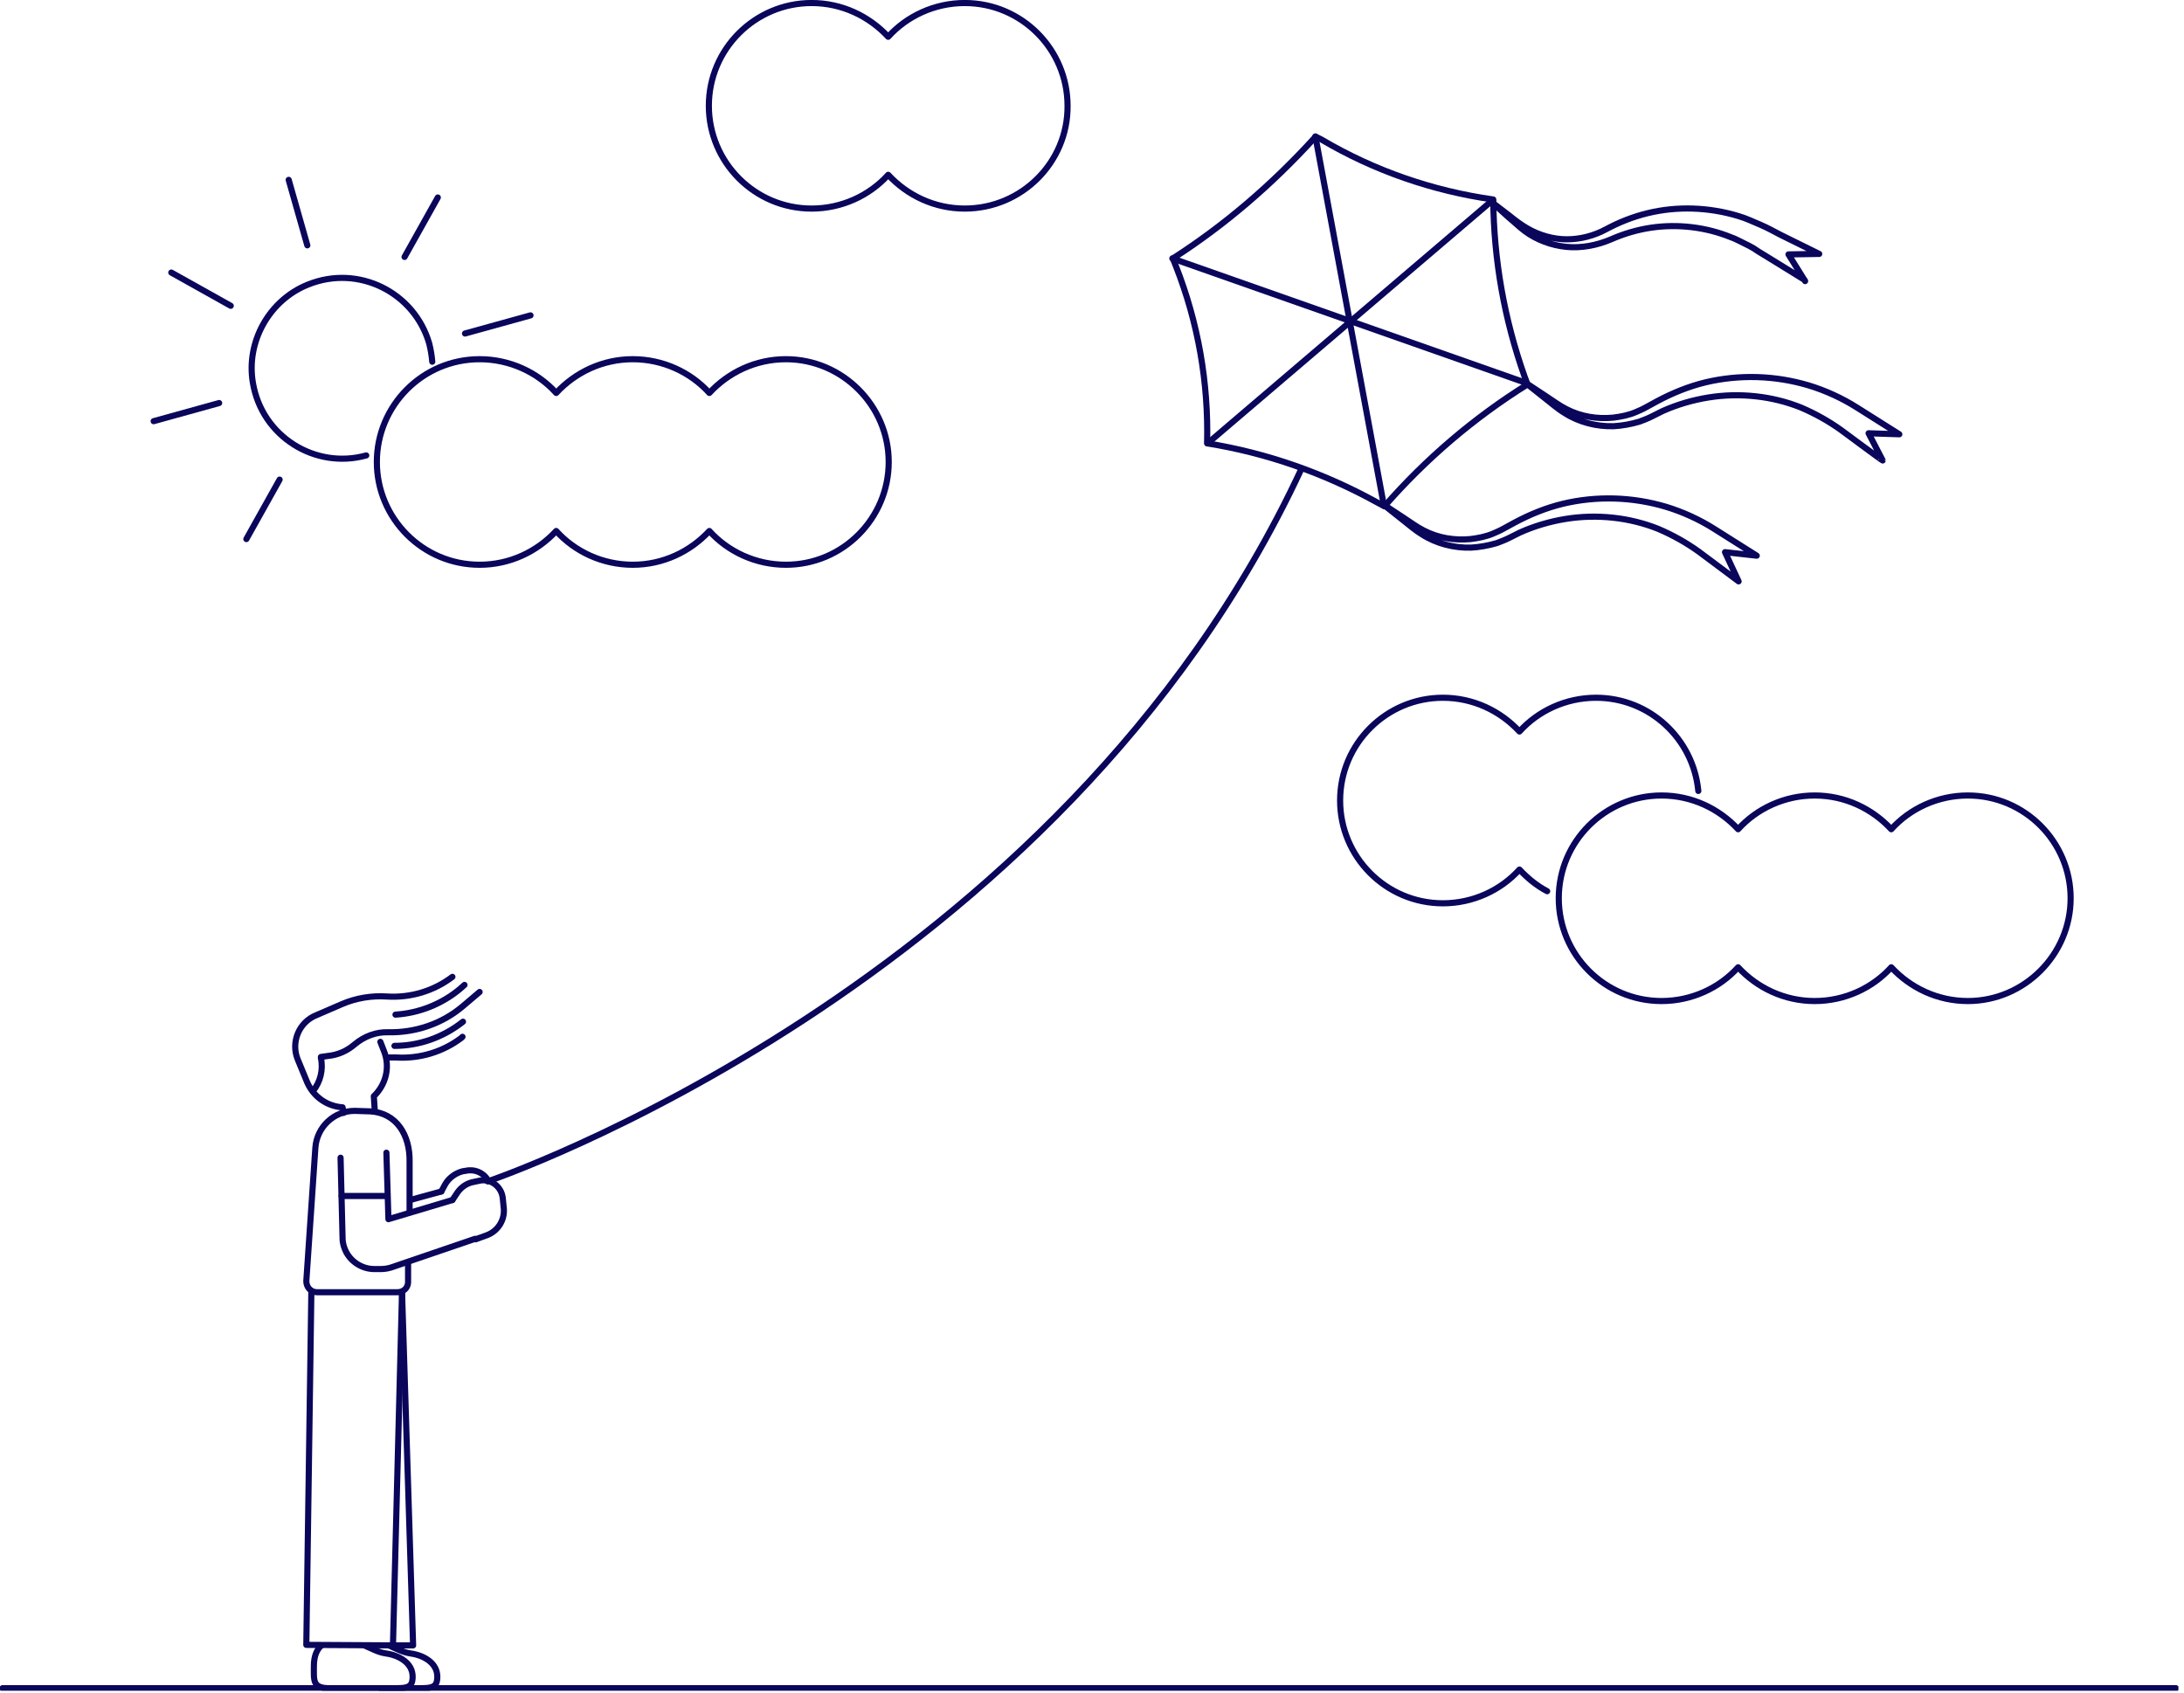 <svg width="356" height="276" viewBox="0 0 356 276" fill="none" xmlns="http://www.w3.org/2000/svg">
<g clip-path="url(#clip0)">
<path d="M47.057 29.317L50.095 39.993" stroke="#0A065B" stroke-miterlimit="10" stroke-linecap="round" stroke-linejoin="round"/>
<path d="M86.475 51.408L75.799 54.364" stroke="#0A065B" stroke-miterlimit="10" stroke-linecap="round" stroke-linejoin="round"/>
<path d="M25.047 68.654L35.723 65.697" stroke="#0A065B" stroke-miterlimit="10" stroke-linecap="round" stroke-linejoin="round"/>
<path d="M65.943 41.882L71.363 32.192" stroke="#0A065B" stroke-miterlimit="10" stroke-linecap="round" stroke-linejoin="round"/>
<path d="M40.158 87.87L45.578 78.18" stroke="#0A065B" stroke-miterlimit="10" stroke-linecap="round" stroke-linejoin="round"/>
<path d="M27.922 44.428L37.612 49.848" stroke="#0A065B" stroke-miterlimit="10" stroke-linecap="round" stroke-linejoin="round"/>
<path d="M59.702 74.238C51.408 76.537 42.703 71.199 41.225 62.412C40.075 55.761 43.853 48.944 50.176 46.399C58.47 43.032 67.586 47.713 69.967 56.007C70.214 56.992 70.378 57.978 70.46 58.963" stroke="#0A065B" stroke-miterlimit="10" stroke-linecap="round" stroke-linejoin="round"/>
<path d="M320.767 163.176C315.839 163.176 311.405 161.04 308.284 157.674C305.246 161.04 300.729 163.176 295.802 163.176C290.874 163.176 286.44 161.04 283.319 157.674C280.281 161.04 275.764 163.176 270.837 163.176C261.557 163.176 254.084 155.62 254.084 146.423C254.084 137.143 261.639 129.67 270.837 129.67C275.764 129.67 280.199 131.805 283.319 135.172C286.358 131.805 290.874 129.67 295.802 129.67C300.729 129.67 305.164 131.805 308.284 135.172C311.323 131.805 315.839 129.67 320.767 129.67C330.046 129.67 337.52 137.225 337.52 146.423C337.52 155.62 329.964 163.176 320.767 163.176Z" stroke="#0A065B" stroke-miterlimit="10" stroke-linecap="round" stroke-linejoin="round"/>
<path d="M157.263 33.998C152.335 33.998 147.901 31.863 144.78 28.496C141.742 31.863 137.225 33.998 132.298 33.998C123.018 33.998 115.545 26.443 115.545 17.246C115.545 7.966 123.1 0.493 132.298 0.493C137.225 0.493 141.66 2.628 144.78 5.995C147.819 2.628 152.335 0.493 157.263 0.493C166.542 0.493 174.015 8.048 174.015 17.246C174.098 26.443 166.542 33.998 157.263 33.998Z" stroke="#0A065B" stroke-miterlimit="10" stroke-linecap="round" stroke-linejoin="round"/>
<path d="M252.195 145.273C250.471 144.37 248.993 143.138 247.679 141.742C244.64 145.109 240.123 147.244 235.196 147.244C225.916 147.244 218.443 139.689 218.443 130.491C218.443 121.212 225.999 113.738 235.196 113.738C240.123 113.738 244.558 115.874 247.679 119.241C250.717 115.874 255.234 113.738 260.161 113.738C268.866 113.738 276.011 120.39 276.832 128.931" stroke="#0A065B" stroke-miterlimit="10" stroke-linecap="round" stroke-linejoin="round"/>
<path d="M78.18 92.058C83.108 92.058 87.542 89.923 90.663 86.556C93.701 89.923 98.218 92.058 103.145 92.058C108.073 92.058 112.507 89.923 115.628 86.556C118.666 89.923 123.183 92.058 128.11 92.058C137.39 92.058 144.863 84.503 144.863 75.305C144.863 66.108 137.308 58.553 128.11 58.553C123.183 58.553 118.749 60.688 115.628 64.055C112.589 60.688 108.073 58.553 103.145 58.553C98.218 58.553 93.784 60.688 90.663 64.055C87.624 60.688 83.108 58.553 78.18 58.553C68.901 58.553 61.428 66.108 61.428 75.305C61.428 84.503 68.901 92.058 78.18 92.058Z" stroke="#0A065B" stroke-miterlimit="10" stroke-linecap="round" stroke-linejoin="round"/>
<path d="M0.41 275.189H354.683" stroke="#0A065B" stroke-miterlimit="10" stroke-linecap="round" stroke-linejoin="round"/>
<path d="M214.418 22.255L214.172 22.584C207.356 30.057 199.636 36.708 191.178 42.128L191.67 43.36C195.284 52.558 197.008 62.33 196.762 72.267C206.452 73.827 215.814 77.112 224.437 81.875L225.669 82.532C232.403 74.813 240.286 68.079 248.991 62.659L248.499 61.345C245.214 52.065 243.489 42.375 243.407 32.52C233.552 31.124 224.026 27.839 215.404 22.748L214.418 22.255Z" stroke="#0A065B" stroke-miterlimit="10" stroke-linecap="round" stroke-linejoin="round"/>
<path d="M225.587 82.45L214.418 22.255" stroke="#0A065B" stroke-miterlimit="10" stroke-linecap="round" stroke-linejoin="round"/>
<path d="M191.096 42.128L248.745 62.412" stroke="#0A065B" stroke-miterlimit="10" stroke-linecap="round" stroke-linejoin="round"/>
<path d="M196.844 72.267L243.242 32.684" stroke="#0A065B" stroke-miterlimit="10" stroke-linecap="round" stroke-linejoin="round"/>
<path d="M300.152 70.132C298.099 68.654 295.882 67.422 293.583 66.436C288.902 64.548 283.564 63.973 278.472 64.794C275.927 65.205 273.381 65.944 270.999 67.011L269.193 67.915C268.536 68.243 267.879 68.489 267.222 68.736C265.826 69.146 264.43 69.393 263.033 69.475C260.241 69.557 257.367 68.818 255.068 67.34C253.836 66.601 252.85 65.697 251.783 64.876L248.58 62.33L251.947 64.548C253.097 65.287 254.164 66.108 255.314 66.683C257.696 67.915 260.323 68.325 262.951 68.079C264.265 67.915 265.497 67.668 266.647 67.175C267.222 66.929 267.797 66.683 268.371 66.354L270.178 65.369C272.642 64.055 275.27 62.987 277.98 62.33C283.482 61.016 289.312 61.181 294.815 62.823C297.525 63.644 300.235 64.876 302.698 66.436L309.596 70.789L304.587 70.625L306.886 75.059C306.886 75.141 300.152 70.132 300.152 70.132Z" stroke="#0A065B" stroke-miterlimit="10" stroke-linecap="round" stroke-linejoin="round"/>
<path d="M283.4 94.768L276.912 89.923C274.859 88.445 272.642 87.213 270.342 86.228C265.662 84.339 260.324 83.764 255.232 84.585C252.686 84.996 250.141 85.735 247.759 86.803L245.952 87.706C245.295 88.034 244.638 88.281 243.981 88.527C242.585 88.938 241.189 89.184 239.793 89.266C237.001 89.348 234.127 88.609 231.827 87.131C230.596 86.392 229.61 85.489 228.543 84.668L225.34 82.122L228.707 84.339C229.857 85.078 230.924 85.899 232.074 86.474C234.455 87.706 237.083 88.117 239.711 87.87C241.025 87.706 242.257 87.46 243.407 86.967C243.981 86.721 244.556 86.474 245.131 86.146L246.938 85.16C249.401 83.846 252.029 82.779 254.739 82.122C260.242 80.808 266.072 80.972 271.574 82.614C274.284 83.436 276.994 84.668 279.458 86.228L286.356 90.58L281.183 90.005L283.4 94.768Z" stroke="#0A065B" stroke-miterlimit="10" stroke-linecap="round" stroke-linejoin="round"/>
<path d="M294.075 45.578L288.081 41.882L286.602 40.979L285.863 40.486L285.124 40.075C284.631 39.829 284.139 39.583 283.646 39.336C283.153 39.09 282.661 38.844 282.168 38.679C278.144 37.037 273.545 36.462 269.11 37.119C266.893 37.447 264.676 38.105 262.623 39.008C260.323 39.993 257.778 40.486 255.314 40.24C252.85 39.993 250.469 39.09 248.58 37.694C247.595 36.955 246.773 36.134 245.87 35.395L243.242 33.013L246.034 35.148C246.938 35.887 247.923 36.626 248.909 37.201C250.879 38.351 253.179 39.008 255.396 39.008C257.613 39.008 259.831 38.433 261.802 37.365C263.937 36.216 266.236 35.312 268.618 34.737C273.381 33.588 278.554 33.752 283.4 35.23C283.974 35.395 284.631 35.641 285.206 35.887C285.781 36.134 286.356 36.38 286.931 36.626L287.834 37.037L288.655 37.447L290.216 38.269L296.539 41.389L291.53 41.471L294.24 45.824C294.158 45.578 294.075 45.578 294.075 45.578Z" stroke="#0A065B" stroke-miterlimit="10" stroke-linecap="round" stroke-linejoin="round"/>
<path d="M66.518 205.797V208.999C66.518 209.903 65.779 210.642 64.794 210.642H51.654C50.669 210.642 49.93 209.821 49.93 208.835L51.408 187.073C51.654 183.706 54.446 181.078 57.813 181.078L60.359 181.16C64.629 181.407 66.847 185.02 66.765 189.372V197.585" stroke="#0A065B" stroke-miterlimit="10" stroke-linecap="round" stroke-linejoin="round"/>
<path d="M65.532 210.642L67.338 268.209H63.397" stroke="#0A065B" stroke-miterlimit="10" stroke-linecap="round" stroke-linejoin="round"/>
<path d="M63.562 268.291C64.63 268.784 65.779 269.359 66.929 269.523C69.229 269.852 71.282 271.165 71.282 273.301C71.282 275.436 70.132 275.189 66.272 275.189C64.219 275.189 64.137 275.189 62.084 275.189" stroke="#0A065B" stroke-miterlimit="10" stroke-linecap="round" stroke-linejoin="round"/>
<path d="M59.376 268.209C60.526 268.702 61.675 269.359 62.907 269.523C65.207 269.852 67.26 271.165 67.26 273.301C67.26 275.436 66.11 275.189 62.25 275.189C60.197 275.189 60.115 275.189 58.062 275.189H53.709C50.917 275.189 51.164 273.958 51.164 271.576C51.164 269.934 51.657 268.866 52.396 268.209" stroke="#0A065B" stroke-miterlimit="10" stroke-linecap="round" stroke-linejoin="round"/>
<path d="M50.751 210.642L49.93 268.127L64.055 268.209L65.533 210.642" stroke="#0A065B" stroke-miterlimit="10" stroke-linecap="round" stroke-linejoin="round"/>
<path d="M55.514 188.715L55.842 201.855C55.842 202.676 56.089 203.415 56.417 204.072C57.32 205.797 59.127 206.864 61.016 206.864H62.083C62.658 206.864 63.151 206.782 63.726 206.618L77.44 201.937" stroke="#0A065B" stroke-miterlimit="10" stroke-linecap="round" stroke-linejoin="round"/>
<path d="M73.744 195.614L63.315 198.734L62.986 187.894" stroke="#0A065B" stroke-miterlimit="10" stroke-linecap="round" stroke-linejoin="round"/>
<path d="M56.007 181.407L55.843 180.503C53.379 180.339 51.162 178.861 50.094 176.479L48.534 172.702C47.384 169.91 48.698 166.625 51.572 165.475L55.761 163.668C58.06 162.683 60.606 162.272 63.069 162.437C66.929 162.683 70.707 161.533 73.745 159.234" stroke="#0A065B" stroke-miterlimit="10" stroke-linecap="round" stroke-linejoin="round"/>
<path d="M63.07 172.373C63.563 172.373 64.056 172.373 64.549 172.373C68.408 172.62 72.186 171.47 75.224 169.171L75.388 169.006" stroke="#0A065B" stroke-miterlimit="10" stroke-linecap="round" stroke-linejoin="round"/>
<path d="M61.098 181.16L60.934 178.697C62.904 176.808 63.644 173.934 62.576 171.306L62.001 169.828" stroke="#0A065B" stroke-miterlimit="10" stroke-linecap="round" stroke-linejoin="round"/>
<path d="M73.746 195.614L74.567 194.382C75.142 193.561 75.963 192.986 76.867 192.739L78.016 192.493C79.905 192 81.794 193.396 81.958 195.367L82.123 197.01C82.287 198.899 81.137 200.705 79.33 201.362L77.524 202.019" stroke="#0A065B" stroke-miterlimit="10" stroke-linecap="round" stroke-linejoin="round"/>
<path d="M66.848 195.614L71.939 194.218" stroke="#0A065B" stroke-miterlimit="10" stroke-linecap="round" stroke-linejoin="round"/>
<path d="M71.938 194.218L72.512 193.15C73.087 192.082 74.155 191.261 75.387 190.933L75.879 190.851C77.275 190.522 78.754 191.097 79.493 192.329" stroke="#0A065B" stroke-miterlimit="10" stroke-linecap="round" stroke-linejoin="round"/>
<path d="M79.494 192.575C79.494 192.575 172.702 161.123 212.12 76.455" stroke="#0A065B" stroke-miterlimit="10" stroke-linecap="round" stroke-linejoin="round"/>
<path d="M55.678 194.957H63.151" stroke="#0A065B" stroke-miterlimit="10" stroke-linecap="round" stroke-linejoin="round"/>
<path d="M78.178 161.697L75.468 163.997C72.101 166.871 67.749 168.349 63.314 168.267C61.343 168.185 59.373 168.924 57.812 170.238C56.58 171.306 55.102 171.963 53.46 172.127L52.31 172.291V172.455C52.721 174.344 52.228 176.397 50.996 177.875" stroke="#0A065B" stroke-miterlimit="10" stroke-linecap="round" stroke-linejoin="round"/>
<path d="M75.469 166.543C72.267 169.088 68.325 170.484 64.301 170.484" stroke="#0A065B" stroke-miterlimit="10" stroke-linecap="round" stroke-linejoin="round"/>
<path d="M75.716 160.548L74.976 161.205C72.02 163.668 68.325 165.147 64.465 165.393" stroke="#0A065B" stroke-miterlimit="10" stroke-linecap="round" stroke-linejoin="round"/>
</g>
<defs>
<clipPath id="clip0">
<rect width="355.094" height="275.6" fill="white"/>
</clipPath>
</defs>
</svg>
